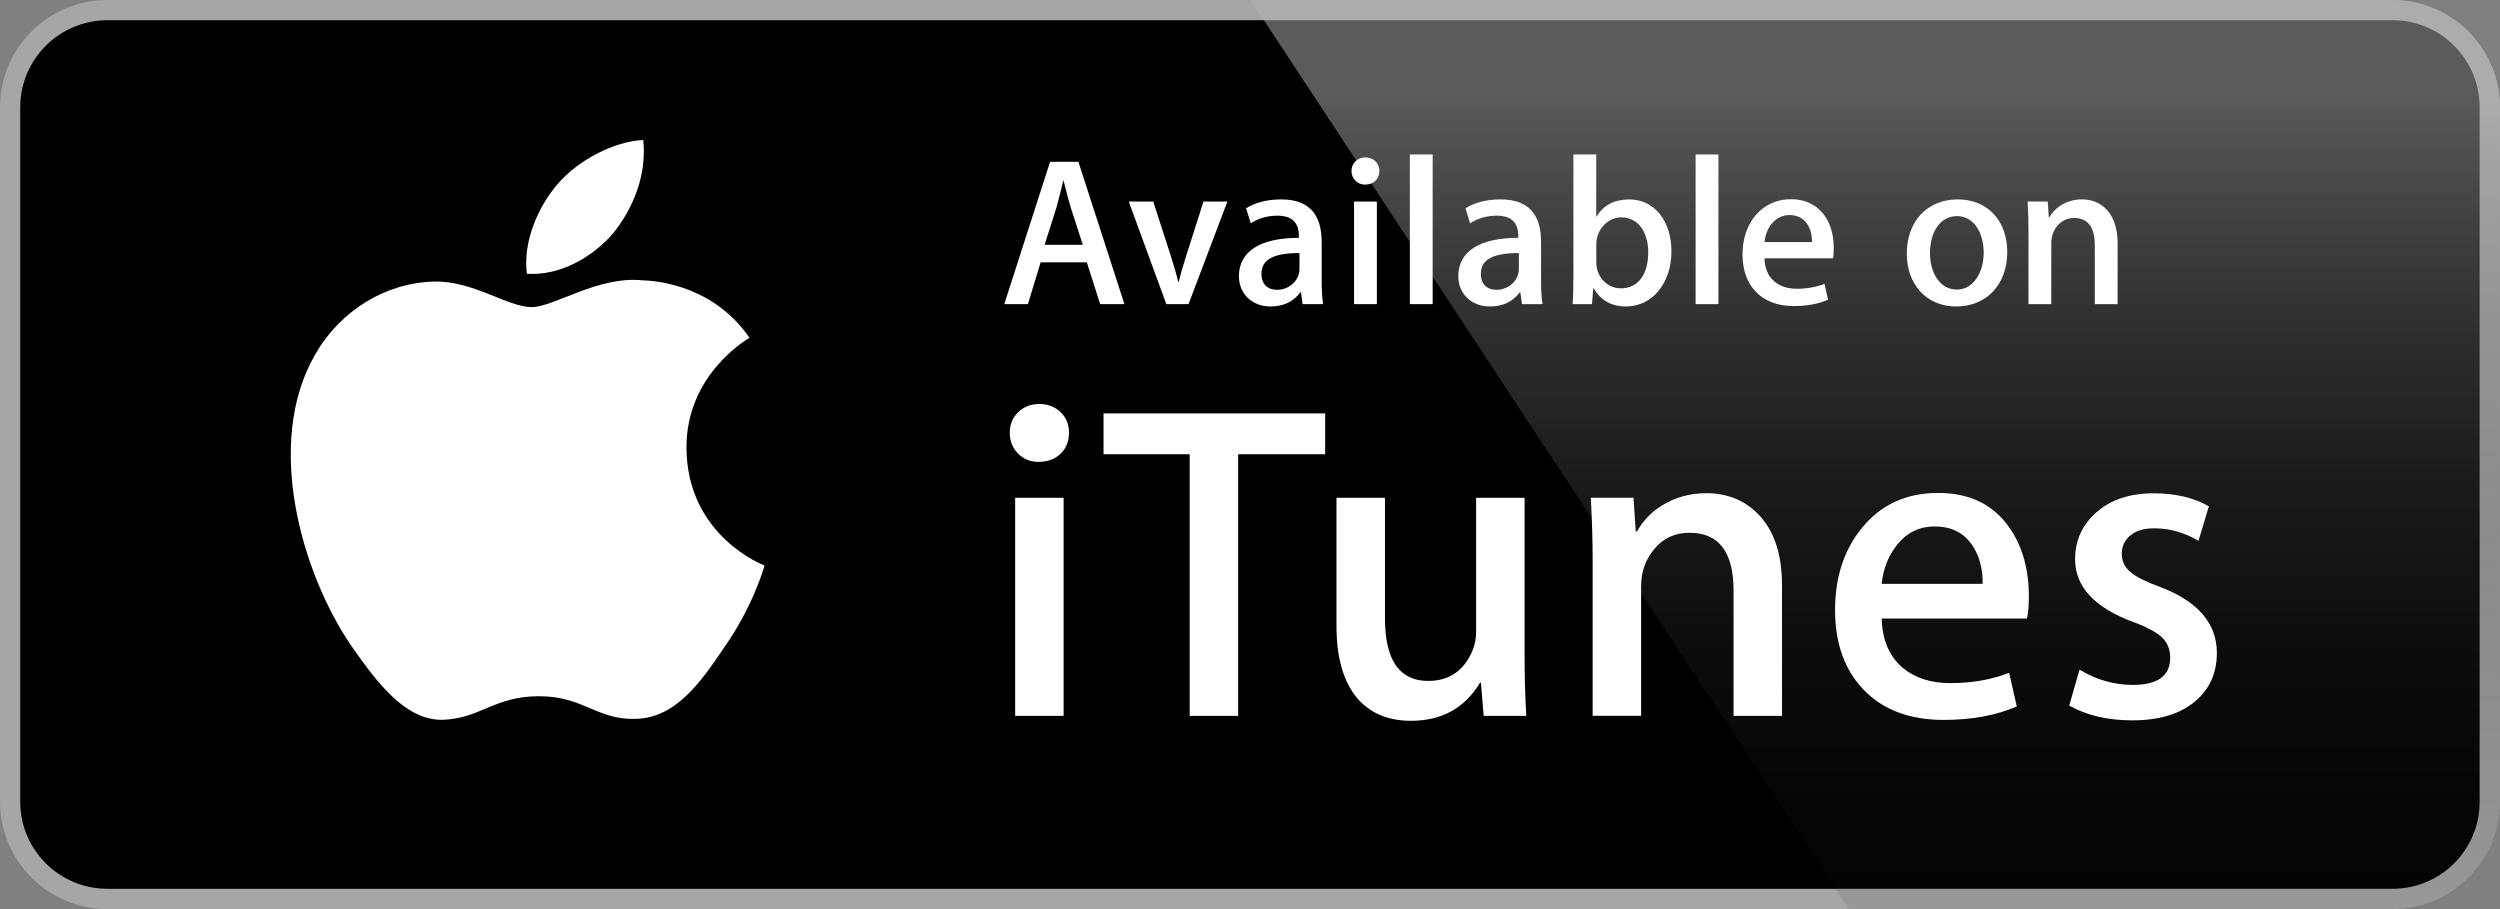 <?xml version="1.0" encoding="utf-8"?>
<!-- Generator: Adobe Illustrator 15.1.0, SVG Export Plug-In . SVG Version: 6.00 Build 0)  -->
<!DOCTYPE svg PUBLIC "-//W3C//DTD SVG 1.1//EN" "http://www.w3.org/Graphics/SVG/1.1/DTD/svg11.dtd">
<svg version="1.1" id="Layer_1" xmlns="http://www.w3.org/2000/svg" xmlns:xlink="http://www.w3.org/1999/xlink" x="0px" y="0px"
	 width="110px" height="40px" viewBox="0 0 110 40" enable-background="new 0 0 110 40" xml:space="preserve">
<rect x="0" y="0" width="110" height="40" fill="#808080" stroke="none"/>
<g>
	<path fill="#A6A6A6" d="M105.27,40H4.729C2.122,40,0,37.882,0,35.277V4.726C0,2.12,2.122,0,4.729,0H105.27
		c2.604,0,4.729,2.12,4.729,4.726v30.551C109.998,37.882,107.875,40,105.27,40L105.27,40z"/>
	<path d="M109.104,35.277c0,2.117-1.713,3.83-3.834,3.83H4.729c-2.119,0-3.839-1.713-3.839-3.83V4.726
		c0-2.116,1.72-3.836,3.839-3.836H105.27c2.121,0,3.834,1.72,3.834,3.836V35.277z"/>
	<path fill="#FFFFFF" d="M30.205,19.728c-0.03-3.223,2.65-4.791,2.773-4.864c-1.518-2.204-3.871-2.505-4.696-2.529
		c-1.977-0.207-3.892,1.178-4.899,1.178c-1.026,0-2.576-1.157-4.246-1.124c-2.148,0.034-4.16,1.272-5.263,3.196
		c-2.276,3.923-0.578,9.69,1.602,12.858c1.09,1.556,2.365,3.287,4.033,3.227c1.632-0.064,2.241-1.036,4.211-1.036
		c1.951,0,2.524,1.036,4.225,0.997c1.752-0.025,2.855-1.559,3.907-3.126c1.261-1.78,1.767-3.532,1.787-3.623
		C33.599,24.867,30.238,23.592,30.205,19.728z"/>
	<path fill="#FFFFFF" d="M26.99,10.25c0.877-1.093,1.479-2.58,1.312-4.089c-1.271,0.056-2.859,0.875-3.774,1.945
		c-0.809,0.942-1.533,2.486-1.346,3.938C24.608,12.149,26.074,11.327,26.99,10.25z"/>
	
		<linearGradient id="SVGID_1_" gradientUnits="userSpaceOnUse" x1="82.513" y1="0.89" x2="82.513" y2="36.947" gradientTransform="matrix(1 0 0 -1 0 41)">
		<stop  offset="0" style="stop-color:#1A1A1A;stop-opacity:0.1"/>
		<stop  offset="0.123" style="stop-color:#212121;stop-opacity:0.151"/>
		<stop  offset="0.308" style="stop-color:#353535;stop-opacity:0.227"/>
		<stop  offset="0.532" style="stop-color:#575757;stop-opacity:0.318"/>
		<stop  offset="0.783" style="stop-color:#858585;stop-opacity:0.421"/>
		<stop  offset="1" style="stop-color:#B3B3B3;stop-opacity:0.51"/>
	</linearGradient>
	<path fill="url(#SVGID_1_)" d="M105.27,0H55.026L81.35,40h23.92c2.604,0,4.729-2.117,4.729-4.723V4.726
		C110,2.121,107.875,0,105.27,0z"/>
	<g>
		<path fill="#FFFFFF" d="M47.036,19.039c0,0.382-0.125,0.691-0.375,0.929c-0.25,0.236-0.572,0.354-0.968,0.354
			c-0.355,0-0.654-0.121-0.898-0.365c-0.243-0.243-0.365-0.549-0.365-0.918c0-0.368,0.125-0.671,0.375-0.908
			c0.25-0.236,0.56-0.355,0.929-0.355c0.368,0,0.678,0.119,0.928,0.355C46.911,18.368,47.036,18.67,47.036,19.039z M46.799,31.498
			h-2.132v-9.596h2.132V31.498z"/>
		<path fill="#FFFFFF" d="M58.311,19.987h-3.832v11.511h-2.133V19.987h-3.791V18.19h9.753v1.797H58.311z"/>
		<path fill="#FFFFFF" d="M67.156,31.498h-1.875l-0.119-1.461h-0.039c-0.672,1.119-1.686,1.678-3.041,1.678
			c-0.947,0-1.705-0.296-2.271-0.888c-0.67-0.726-1.006-1.816-1.006-3.278v-5.646h2.133v5.291c0,1.845,0.631,2.766,1.896,2.766
			c0.946,0,1.604-0.461,1.976-1.382c0.092-0.237,0.139-0.507,0.139-0.81v-5.865h2.133v6.832
			C67.078,29.641,67.104,30.562,67.156,31.498z"/>
		<path fill="#FFFFFF" d="M78.41,31.498h-2.133v-5.509c0-1.698-0.646-2.548-1.937-2.548c-0.631,0-1.146,0.233-1.539,0.701
			c-0.395,0.467-0.592,1.018-0.592,1.648v5.706h-2.133v-6.853c0-0.842-0.027-1.756-0.08-2.744h1.877l0.099,1.48h0.061
			c0.25-0.46,0.617-0.842,1.105-1.145c0.577-0.355,1.223-0.533,1.934-0.533c0.896,0,1.639,0.289,2.232,0.867
			c0.735,0.712,1.104,1.771,1.104,3.18L78.41,31.498L78.41,31.498z"/>
		<path fill="#FFFFFF" d="M89.27,26.246c0,0.382-0.027,0.704-0.08,0.968h-6.396c0.025,0.947,0.336,1.672,0.928,2.172
			c0.539,0.447,1.238,0.671,2.094,0.671c0.947,0,1.81-0.15,2.586-0.453l0.336,1.479c-0.907,0.396-1.981,0.593-3.219,0.593
			c-1.488,0-2.656-0.438-3.504-1.312c-0.85-0.875-1.272-2.051-1.272-3.523c0-1.447,0.396-2.652,1.184-3.613
			c0.83-1.026,1.949-1.539,3.357-1.539c1.381,0,2.428,0.513,3.139,1.539C88.986,24.041,89.27,25.048,89.27,26.246z M87.236,25.693
			c0.012-0.633-0.127-1.178-0.416-1.639c-0.367-0.594-0.934-0.89-1.697-0.89c-0.697,0-1.264,0.29-1.697,0.869
			c-0.355,0.46-0.566,1.014-0.633,1.657h4.443V25.693z"/>
		<path fill="#FFFFFF" d="M97.542,28.732c0,0.896-0.33,1.613-0.987,2.152c-0.658,0.54-1.566,0.811-2.726,0.811
			c-1.093,0-2.021-0.217-2.783-0.651l0.453-1.579c0.737,0.447,1.521,0.671,2.351,0.671c1.092,0,1.639-0.401,1.639-1.204
			c0-0.354-0.117-0.647-0.355-0.879c-0.236-0.229-0.658-0.457-1.264-0.682c-1.711-0.632-2.566-1.553-2.566-2.764
			c0-0.83,0.316-1.521,0.947-2.073c0.633-0.554,1.469-0.829,2.508-0.829c0.947,0,1.758,0.189,2.43,0.572l-0.455,1.521
			c-0.619-0.368-1.27-0.553-1.955-0.553c-0.446,0-0.797,0.104-1.045,0.315c-0.252,0.211-0.377,0.479-0.377,0.81
			s0.133,0.6,0.396,0.81c0.223,0.197,0.658,0.415,1.303,0.651C96.712,26.462,97.542,27.43,97.542,28.732z"/>
	</g>
	<g>
		<g>
			<path fill="#FFFFFF" d="M49.475,13.383h-1.068l-0.585-1.84h-2.035l-0.558,1.84h-1.041l2.016-6.263h1.246L49.475,13.383z
				 M47.644,10.772l-0.529-1.635c-0.056-0.167-0.158-0.558-0.316-1.18H46.78c-0.065,0.27-0.158,0.66-0.297,1.18l-0.52,1.635H47.644z
				"/>
			<path fill="#FFFFFF" d="M54.005,8.867l-1.71,4.516h-0.976l-1.654-4.516h1.078l0.771,2.388c0.13,0.399,0.241,0.78,0.325,1.143
				h0.028c0.074-0.325,0.186-0.707,0.325-1.143l0.762-2.388H54.005z"/>
			<path fill="#FFFFFF" d="M57.316,13.383l-0.074-0.521h-0.027c-0.307,0.418-0.752,0.623-1.318,0.623
				c-0.81,0-1.385-0.567-1.385-1.329c0-1.115,0.966-1.691,2.639-1.691v-0.083c0-0.595-0.315-0.892-0.938-0.892
				c-0.446,0-0.836,0.111-1.18,0.334l-0.205-0.66c0.418-0.26,0.938-0.39,1.552-0.39c1.18,0,1.773,0.623,1.773,1.868v1.663
				c0,0.456,0.02,0.809,0.065,1.078H57.316z M57.177,11.134c-1.114,0-1.673,0.27-1.673,0.911c0,0.474,0.288,0.707,0.688,0.707
				c0.511,0,0.984-0.39,0.984-0.92L57.177,11.134L57.177,11.134z"/>
			<path fill="#FFFFFF" d="M60.062,8.124c-0.336,0-0.597-0.26-0.597-0.604s0.271-0.595,0.613-0.595s0.623,0.251,0.612,0.595
				C60.693,7.882,60.434,8.124,60.062,8.124z M60.582,13.383h-1.004V8.867h1.004V13.383z"/>
			<path fill="#FFFFFF" d="M63.037,13.383h-1.004V6.795h1.004V13.383z"/>
			<path fill="#FFFFFF" d="M66.969,13.383l-0.074-0.521h-0.027c-0.307,0.418-0.752,0.623-1.318,0.623
				c-0.809,0-1.385-0.567-1.385-1.329c0-1.115,0.966-1.691,2.639-1.691v-0.083c0-0.595-0.316-0.892-0.938-0.892
				c-0.446,0-0.838,0.111-1.182,0.334l-0.203-0.66c0.418-0.26,0.938-0.39,1.552-0.39c1.18,0,1.774,0.623,1.774,1.868v1.663
				c0,0.456,0.019,0.809,0.064,1.078H66.969z M66.83,11.134c-1.115,0-1.672,0.27-1.672,0.911c0,0.474,0.287,0.707,0.688,0.707
				c0.512,0,0.984-0.39,0.984-0.92V11.134z"/>
			<path fill="#FFFFFF" d="M71.545,13.485c-0.643,0-1.115-0.27-1.422-0.799h-0.02l-0.056,0.697h-0.854
				c0.027-0.362,0.037-0.771,0.037-1.217V6.795h1.004v2.732h0.019c0.298-0.502,0.781-0.752,1.44-0.752
				c1.086,0,1.85,0.929,1.85,2.286C73.543,12.463,72.698,13.485,71.545,13.485z M71.341,9.564c-0.575,0-1.104,0.502-1.104,1.199
				v0.79c0,0.623,0.473,1.134,1.086,1.134c0.754,0,1.199-0.613,1.199-1.589C72.521,10.187,72.057,9.564,71.341,9.564z"/>
			<path fill="#FFFFFF" d="M75.611,13.383h-1.004V6.795h1.004V13.383z"/>
			<path fill="#FFFFFF" d="M80.648,11.367h-3.01c0.018,0.855,0.584,1.338,1.422,1.338c0.444,0,0.854-0.075,1.217-0.214l0.158,0.697
				c-0.429,0.186-0.931,0.279-1.516,0.279c-1.413,0-2.249-0.892-2.249-2.276c0-1.385,0.854-2.426,2.138-2.426
				c1.151,0,1.877,0.855,1.877,2.147C80.686,11.088,80.677,11.246,80.648,11.367z M79.729,10.651c0-0.697-0.354-1.189-0.994-1.189
				c-0.576,0-1.031,0.502-1.096,1.189H79.729z"/>
			<path fill="#FFFFFF" d="M86.072,13.485c-1.319,0-2.174-0.985-2.174-2.323c0-1.394,0.873-2.388,2.248-2.388
				c1.301,0,2.174,0.938,2.174,2.313C88.32,12.5,87.419,13.485,86.072,13.485z M86.109,9.508c-0.726,0-1.189,0.678-1.189,1.626
				c0,0.93,0.475,1.608,1.182,1.608c0.705,0,1.181-0.725,1.181-1.626C87.281,10.196,86.816,9.508,86.109,9.508z"/>
			<path fill="#FFFFFF" d="M93.175,13.383h-1.004V10.79c0-0.799-0.308-1.199-0.909-1.199c-0.596,0-1.005,0.511-1.005,1.106v2.686
				h-1.004v-3.225c0-0.399-0.009-0.827-0.037-1.292H90.1l0.047,0.697h0.026c0.271-0.483,0.818-0.79,1.433-0.79
				c0.946,0,1.569,0.725,1.569,1.905V13.383z"/>
		</g>
	</g>
</g>
</svg>
